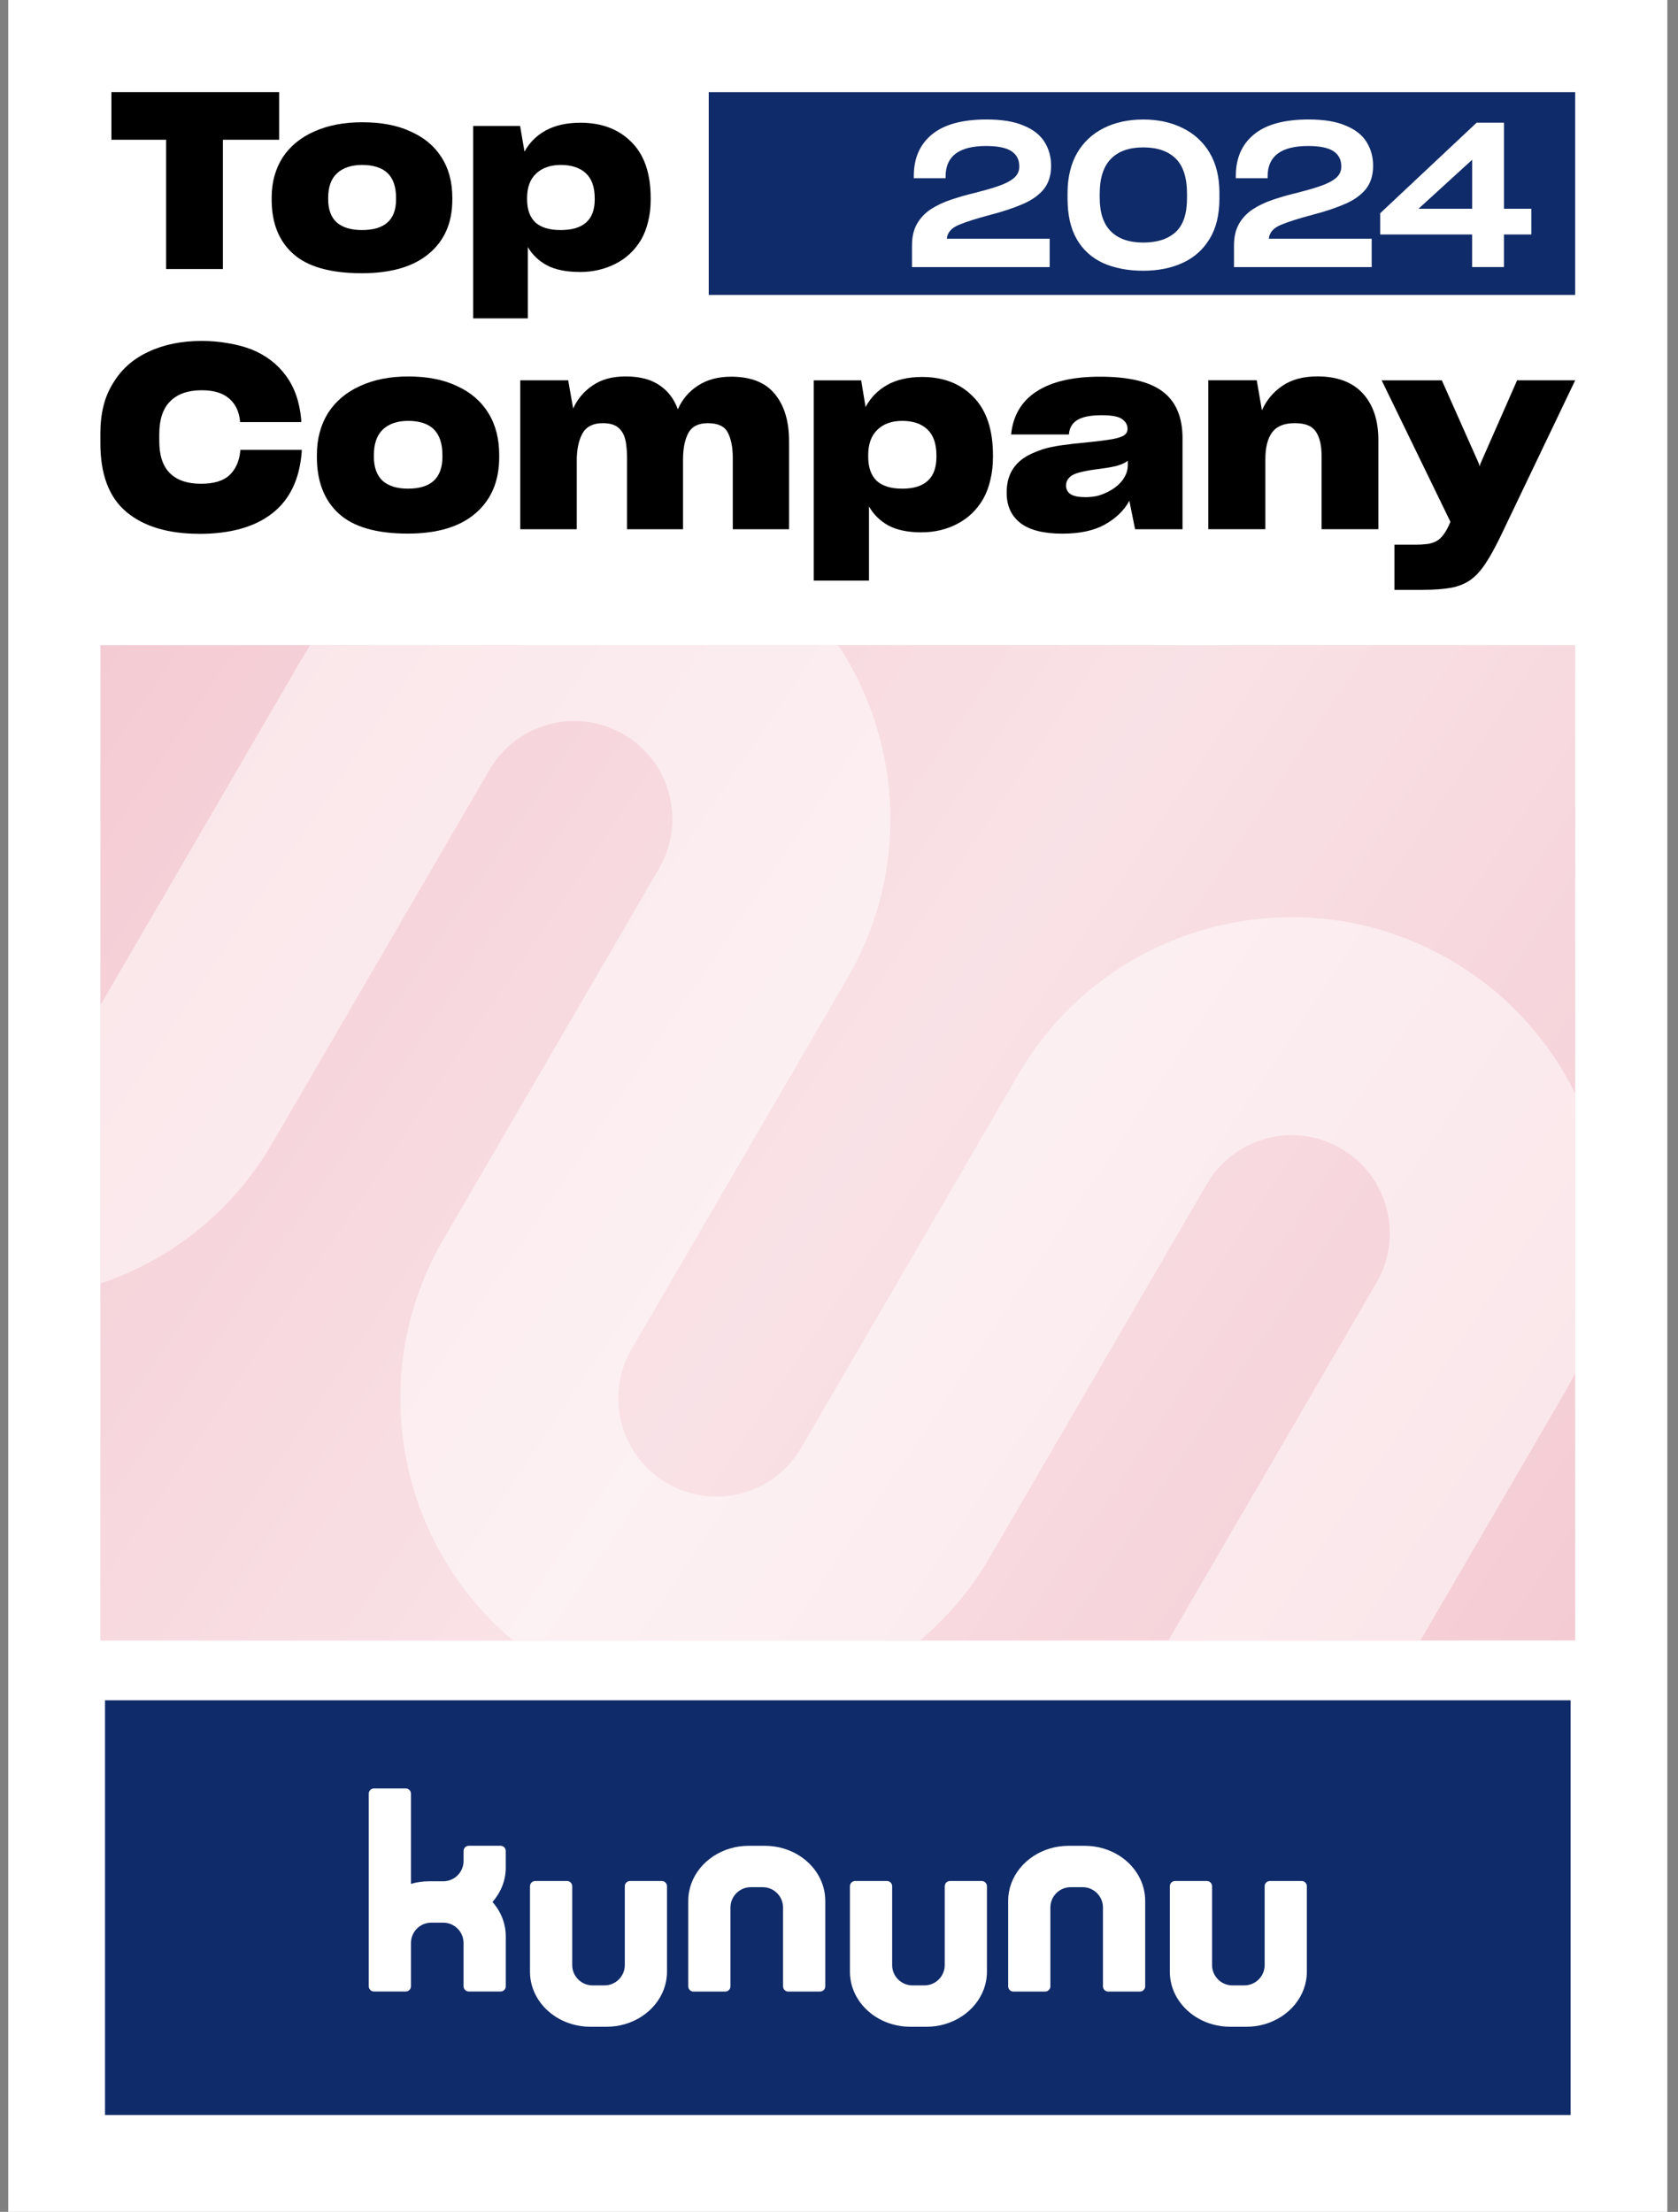 <?xml version="1.0" encoding="UTF-8"?><svg id="ohne_Rahmen" xmlns="http://www.w3.org/2000/svg" xmlns:xlink="http://www.w3.org/1999/xlink" viewBox="0 0 600 791"><rect x="0" y="0" width="600" height="791" fill="#808080" stroke="none"/><defs><style>.cls-1{fill:none;}.cls-2{fill:url(#linear-gradient);}.cls-3{clip-path:url(#clippath);}.cls-4{fill:#f4cbd3;}.cls-5,.cls-6{fill:#fff;}.cls-7{fill:#102b69;}.cls-6{opacity:.5;}</style><clipPath id="clippath"><path class="cls-1" d="m456.21,746.09c-54.06-31.21-72.58-100.34-41.37-154.4h0l.06-.11,77.36-133.02c9.67-16.78,3.91-38.23-12.87-47.91-16.78-9.67-38.23-3.91-47.91,12.87h0l-.06.11-77.37,133.04c-31.23,54.05-100.36,72.55-154.41,41.32-54.05-31.23-72.55-100.36-41.32-154.41l.06-.11,77.36-133.02c9.67-16.78,3.91-38.23-12.88-47.91-16.78-9.67-38.23-3.91-47.91,12.88h0l-.06.11-77.37,133.04c-31.26,54.03-100.4,72.5-154.43,41.24-25.91-14.99-44.81-39.64-52.57-68.55-7.85-28.95-3.79-59.84,11.27-85.78l60.9-105.49c10.54-18.26,33.7-25.25,52.3-15.33,19.55,10.42,26.43,34.87,15.44,53.89l-60.93,105.53c-9.49,16.43-4.52,37.63,11.58,47.66,16.92,10.55,39.07,4.91,48.96-12.21l.06-.11,77.37-133.04c31.23-54.05,100.36-72.55,154.41-41.32,54.05,31.23,72.55,100.36,41.32,154.41h0l-.06.11-77.36,133.02c-9.67,16.78-3.91,38.23,12.87,47.91,16.78,9.67,38.23,3.91,47.91-12.87h0l.06-.11,77.37-133.04c31.23-54.05,100.36-72.55,154.41-41.32,54.05,31.23,72.55,100.36,41.32,154.41h0l-.06.11-77.36,133.02c-9.67,16.78-3.91,38.23,12.88,47.91,16.78,9.67,38.23,3.91,47.91-12.88l60.89-105.47c10.54-18.26,33.7-25.25,52.3-15.33,19.55,10.42,26.43,34.87,15.44,53.89l-61.13,105.88c-31.21,54.06-100.34,72.58-154.4,41.37h0Z"/></clipPath><linearGradient id="linear-gradient" x1="30.9" y1="596.29" x2="558.23" y2="240.34" gradientTransform="translate(5 827) scale(1 -1)" gradientUnits="userSpaceOnUse"><stop offset="0" stop-color="#fff" stop-opacity="0"/><stop offset=".51" stop-color="#fff" stop-opacity=".45"/><stop offset="1" stop-color="#fff" stop-opacity="0"/></linearGradient></defs><rect class="cls-5" x="2.94" y="0" width="593.25" height="791"/><rect id="Balken_2" class="cls-7" x="37.55" y="608.04" width="524.04" height="148.31"/><g id="Logo"><path class="cls-5" d="m236.63,672.67h-11.35c-1.03,0-1.87.84-1.87,1.87v11.76h0v16.43c0,4.01-3.25,7.27-7.27,7.27h-4.26c-3.95,0-7.17-3.16-7.27-7.08v-28.38c0-1.03-.84-1.87-1.87-1.87h-11.36c-1.03,0-1.87.84-1.87,1.87v30.14c0,.14,0,.27,0,.41,0,.08,0,.17,0,.26.07,5.34,2.48,10.17,6.33,13.68,2.42,2.21,5.41,3.89,8.76,4.85,2.06.6,4.26.92,6.54.92h5.72c2.28,0,4.49-.32,6.55-.92,8.75-2.53,15.09-9.98,15.09-18.79v-30.55c0-1.03-.84-1.87-1.87-1.87Z"/><path class="cls-5" d="m351.03,672.67h-11.35c-1.03,0-1.87.84-1.87,1.87v11.76h0v16.43c0,4.01-3.25,7.27-7.27,7.27h-4.26c-3.95,0-7.17-3.16-7.27-7.08v-28.38c0-1.03-.84-1.87-1.87-1.87h-11.36c-1.03,0-1.87.84-1.87,1.87v30.14c0,.14,0,.27,0,.41,0,.08,0,.17,0,.26.07,5.34,2.48,10.17,6.33,13.68,2.42,2.21,5.41,3.89,8.76,4.85,2.06.6,4.26.92,6.54.92h5.72c2.28,0,4.49-.32,6.55-.92,8.75-2.53,15.09-9.98,15.09-18.79v-30.55c0-1.03-.84-1.87-1.87-1.87Z"/><path class="cls-5" d="m465.42,672.67h-11.35c-1.03,0-1.87.84-1.87,1.87v11.76h0v16.43c0,4.01-3.25,7.27-7.27,7.27h-4.26c-3.95,0-7.17-3.16-7.27-7.08v-28.38c0-1.03-.84-1.87-1.87-1.87h-11.36c-1.03,0-1.87.84-1.87,1.87v30.14c0,.14,0,.27,0,.41,0,.08,0,.17,0,.26.07,5.34,2.48,10.17,6.33,13.68,2.42,2.21,5.41,3.89,8.76,4.85,2.06.6,4.26.92,6.54.92h5.72c2.28,0,4.49-.32,6.55-.92,8.75-2.53,15.09-9.98,15.09-18.79v-30.55c0-1.03-.84-1.87-1.87-1.87Z"/><path class="cls-5" d="m295.09,679.53c-.07-5.34-2.48-10.17-6.33-13.68-2.42-2.21-5.41-3.89-8.76-4.85-2.06-.6-4.26-.92-6.54-.92h-5.72c-2.28,0-4.49.32-6.55.92-8.75,2.53-15.09,9.98-15.09,18.79v30.55c0,1.03.84,1.87,1.87,1.87h11.35c1.03,0,1.87-.84,1.87-1.87v-11.76h0v-16.43c0-4.01,3.25-7.27,7.27-7.27h4.26c3.95,0,7.17,3.16,7.27,7.08v28.38c0,1.03.84,1.87,1.87,1.87h11.36c1.03,0,1.87-.84,1.87-1.87v-30.14c0-.14,0-.27,0-.41,0-.08,0-.17,0-.26Z"/><path class="cls-5" d="m409.48,679.53c-.07-5.34-2.48-10.17-6.33-13.68-2.42-2.21-5.41-3.89-8.76-4.85-2.06-.6-4.26-.92-6.54-.92h-5.72c-2.28,0-4.49.32-6.55.92-8.75,2.53-15.09,9.98-15.09,18.79v30.55c0,1.03.84,1.87,1.87,1.87h11.35c1.03,0,1.87-.84,1.87-1.87v-11.76h0v-16.43c0-4.01,3.25-7.27,7.27-7.27h4.26c3.95,0,7.17,3.16,7.27,7.08v28.38c0,1.03.84,1.87,1.87,1.87h11.36c1.03,0,1.87-.84,1.87-1.87v-30.14c0-.14,0-.27,0-.41,0-.08,0-.17,0-.26Z"/><path class="cls-5" d="m180.84,667.88c0-.14,0-.28,0-.42,0-.02,0-.04,0-.06v-4.58s0-.02,0-.03v-.85s0-.02,0-.03v-.07h0c-.05-.98-.86-1.77-1.85-1.77h-11.37c-1.03,0-1.86.83-1.86,1.86v.85s0,0,0,0v2.72c0,4.01-3.25,7.27-7.27,7.27h-4.99c-2.28,0-4.49.32-6.55.92v-32.25c0-1.03-.84-1.87-1.87-1.87h-11.35c-1.03,0-1.87.84-1.87,1.87v68.88c0,1.03.84,1.87,1.87,1.87h11.35c1.03,0,1.87-.84,1.87-1.87v-15.48h0c0-4.01,3.25-7.27,7.27-7.27h4.26c4.01,0,7.27,3.26,7.27,7.27v15.48c0,.32.08.62.23.88.31.59.93.99,1.65.99h11.35c1.03,0,1.87-.84,1.87-1.87v-17.84c0-4.66-1.78-8.94-4.75-12.31,2.96-3.37,4.75-7.65,4.75-12.31Z"/></g><rect class="cls-4" x="35.9" y="230.71" width="527.33" height="355.95"/><g class="cls-3"><rect class="cls-6" x="35.9" y="230.71" width="527.33" height="355.95"/></g><rect class="cls-2" x="35.9" y="230.71" width="527.33" height="355.95"/><rect id="Balken_1" class="cls-7" x="253.42" y="32.96" width="309.81" height="72.51"/><g id="_2024"><path class="cls-5" d="m326.1,95.51v-7.75c0-3.04.59-5.6,1.77-7.68,1.18-2.07,2.81-3.81,4.89-5.21,2.07-1.35,4.45-2.49,7.13-3.4,2.68-.92,5.54-1.74,8.58-2.46,1.64-.43,3.16-.84,4.56-1.23,1.4-.39,2.7-.8,3.91-1.23,2.41-.82,4.27-1.77,5.58-2.86,1.3-1.09,1.95-2.47,1.95-4.16,0-2.41-.94-4.24-2.82-5.47-1.88-1.23-4.9-1.85-9.05-1.85-4.83,0-8.45.91-10.86,2.72-2.41,1.81-3.62,4.53-3.62,8.15v.65h-11.37v-.8c0-6.37,2.17-11.33,6.52-14.88,4.34-3.55,10.84-5.32,19.48-5.32,2.75,0,5.23.18,7.42.54,2.2.36,4.14.91,5.83,1.63,3.43,1.4,5.93,3.36,7.49,5.87,1.57,2.51,2.35,5.36,2.35,8.54,0,1.69-.22,3.22-.65,4.6-.43,1.38-1.09,2.62-1.95,3.73-1.74,2.13-4.21,3.89-7.42,5.29-3.21,1.4-7.04,2.68-11.48,3.84-5.12,1.35-8.98,2.58-11.59,3.69-2.61,1.11-4.01,2.75-4.2,4.92h36.78v10.14h-49.24Z"/><path class="cls-5" d="m401.05,96.12c-2.41-.46-4.64-1.15-6.66-2.06-4.05-1.88-7.18-4.73-9.38-8.54-2.2-3.81-3.29-8.66-3.29-14.55v-1.95c0-2.8.29-5.39.87-7.78s1.42-4.55,2.53-6.48c2.27-3.91,5.44-6.89,9.52-8.94,4.08-2.05,8.8-3.08,14.16-3.08,2.65,0,5.15.25,7.49.76,2.34.51,4.53,1.27,6.55,2.28,4.1,1.98,7.33,4.92,9.67,8.83,2.34,3.91,3.51,8.69,3.51,14.34v2.1c0,2.85-.29,5.48-.87,7.89s-1.45,4.56-2.61,6.44c-2.27,3.81-5.46,6.67-9.56,8.58-4.1,1.91-8.83,2.86-14.19,2.86-2.75,0-5.33-.23-7.75-.69Zm19.3-13.11c2.73-2.49,4.09-6.55,4.09-12.2v-1.45c0-5.79-1.35-10.02-4.06-12.67-2.7-2.65-6.56-3.98-11.59-3.98s-8.87,1.36-11.55,4.09c-2.68,2.73-4.02,6.89-4.02,12.49v1.45c0,5.36,1.34,9.37,4.02,12.02,2.68,2.66,6.53,3.98,11.55,3.98s8.82-1.24,11.55-3.73Z"/><path class="cls-5" d="m441.24,95.51v-7.75c0-3.04.59-5.6,1.77-7.68,1.18-2.07,2.81-3.81,4.89-5.21,2.07-1.35,4.45-2.49,7.13-3.4,2.68-.92,5.54-1.74,8.58-2.46,1.64-.43,3.16-.84,4.56-1.23,1.4-.39,2.7-.8,3.91-1.23,2.41-.82,4.27-1.77,5.58-2.86,1.3-1.09,1.95-2.47,1.95-4.16,0-2.41-.94-4.24-2.82-5.47-1.88-1.23-4.9-1.85-9.05-1.85-4.83,0-8.45.91-10.86,2.72-2.41,1.81-3.62,4.53-3.62,8.15v.65h-11.37v-.8c0-6.37,2.17-11.33,6.52-14.88,4.34-3.55,10.84-5.32,19.48-5.32,2.75,0,5.23.18,7.42.54,2.2.36,4.14.91,5.83,1.63,3.43,1.4,5.93,3.36,7.49,5.87,1.57,2.51,2.35,5.36,2.35,8.54,0,1.69-.22,3.22-.65,4.6-.43,1.38-1.09,2.62-1.95,3.73-1.74,2.13-4.21,3.89-7.42,5.29-3.21,1.4-7.04,2.68-11.48,3.84-5.12,1.35-8.98,2.58-11.59,3.69-2.61,1.11-4.01,2.75-4.2,4.92h36.78v10.14h-49.24Z"/><path class="cls-5" d="m547.54,83.85h-9.78v11.66h-11.37v-11.66h-32.87v-7.6l34.47-32.37h9.78v30.77h9.78v9.2Zm-21.14-9.2v-17.52l-19.19,17.52h19.19Z"/></g><g id="Top_Company"><path d="m99.81,49.98v-17.03h-59.97v17.03h19.56v46.23h20.3v-46.23h20.11Z"/><path d="m129.34,97.71c10.46,0,18.45-2.32,23.99-6.97,5.6-4.65,8.4-11.09,8.4-19.32v-.71c0-5.65-1.29-10.47-3.87-14.47-2.58-4.06-6.3-7.15-11.16-9.26-2.4-1.12-5.04-1.94-7.94-2.47-2.83-.53-5.9-.79-9.23-.79-6.52,0-12.21,1.09-17.07,3.26-4.86,2.12-8.64,5.2-11.35,9.26-1.29,2-2.28,4.21-2.95,6.62-.68,2.41-1.02,5.03-1.02,7.85v.71c0,8.35,2.58,14.82,7.75,19.41,5.17,4.59,13.32,6.88,24.45,6.88Zm.09-15.44c-3.94,0-6.95-.91-9.04-2.73-2.03-1.88-3.04-4.62-3.04-8.2v-.62c0-3.88,1.05-6.79,3.14-8.73,2.15-2,5.17-3,9.04-3s7.07.97,9.04,2.91c2.03,1.94,3.04,4.88,3.04,8.82v.62c0,3.65-1.01,6.38-3.04,8.2-2.03,1.82-5.07,2.73-9.13,2.73Z"/><path d="m200.46,82.27c-4,0-7.01-.91-9.04-2.73-1.97-1.88-2.95-4.65-2.95-8.29v-.44c0-3.82,1.08-6.73,3.23-8.73,2.15-2.06,5.11-3.09,8.86-3.09s6.86,1,8.95,3c2.09,1.94,3.14,4.91,3.14,8.91v.44c0,3.65-1.01,6.38-3.04,8.2-2.03,1.82-5.07,2.73-9.13,2.73Zm6.92,15c4.61,0,8.83-.97,12.64-2.91,3.88-1.94,6.95-4.82,9.23-8.65,1.11-1.94,1.94-4.09,2.49-6.44.62-2.41.92-5.03.92-7.85v-.62c0-8.82-2.31-15.5-6.92-20.03-4.55-4.59-10.61-6.88-18.18-6.88-4.86,0-8.98.91-12.36,2.73-3.32,1.82-5.87,4.35-7.66,7.59l-1.57-9.17h-16.79v68.81h19.56v-25.5c1.6,2.76,3.88,4.94,6.83,6.53,3.01,1.59,6.95,2.38,11.81,2.38Z"/><path d="m71.29,190.91c11.11,0,19.81-2.45,26.08-7.35,6.27-4.9,9.78-12.24,10.52-22.04v-.64h-21.98v.46c-.37,3.67-1.68,6.55-3.91,8.63-2.17,2.02-5.56,3.03-10.15,3.03-4.84,0-8.54-1.26-11.08-3.77-2.55-2.51-3.82-6.34-3.82-11.48v-2.39c0-5.33,1.3-9.28,3.91-11.85,2.61-2.63,6.36-3.95,11.27-3.95,4.28,0,7.54.98,9.78,2.94,2.24,1.9,3.54,4.56,3.91,7.99v.46h21.89v-.83c-.56-6.37-2.39-11.63-5.5-15.8-3.04-4.16-7.14-7.29-12.29-9.37-2.55-.98-5.31-1.71-8.29-2.2-2.98-.55-6.15-.83-9.5-.83-7.2,0-13.54,1.29-19,3.86-5.46,2.51-9.69,6.24-12.67,11.2-1.55,2.45-2.7,5.17-3.45,8.17-.75,3-1.12,6.28-1.12,9.83v3.49c0,11.2,3.1,19.41,9.31,24.61,6.21,5.2,14.9,7.81,26.08,7.81Z"/><path d="m145.8,190.82c10.56,0,18.63-2.42,24.22-7.25,5.65-4.84,8.48-11.54,8.48-20.11v-.73c0-5.88-1.3-10.9-3.91-15.06-2.61-4.22-6.36-7.44-11.27-9.64-2.42-1.16-5.09-2.02-8.01-2.57-2.86-.55-5.96-.83-9.31-.83-6.58,0-12.33,1.13-17.23,3.4-4.91,2.2-8.72,5.42-11.46,9.64-1.3,2.08-2.3,4.38-2.98,6.89-.68,2.51-1.02,5.23-1.02,8.17v.73c0,8.69,2.61,15.43,7.82,20.2,5.22,4.78,13.44,7.16,24.68,7.16Zm.09-16.07c-3.97,0-7.02-.95-9.13-2.85-2.05-1.96-3.07-4.81-3.07-8.54v-.64c0-4.04,1.06-7.07,3.17-9.09,2.17-2.08,5.22-3.12,9.13-3.12s7.14,1.01,9.13,3.03c2.05,2.02,3.07,5.08,3.07,9.18v.64c0,3.8-1.02,6.64-3.07,8.54-2.05,1.9-5.12,2.85-9.22,2.85Z"/><path d="m206.23,164.83c0-4.1.68-7.38,2.05-9.83,1.37-2.45,3.79-3.67,7.26-3.67,2.42,0,4.25.52,5.5,1.56,1.24,1.04,2.08,2.45,2.51,4.22.25.92.4,1.9.47,2.94.12,1.04.19,2.14.19,3.31v25.9h20.02v-24.98c0-3.86.62-6.98,1.86-9.37,1.3-2.39,3.63-3.58,6.99-3.58,3.66,0,6.05,1.13,7.17,3.4,1.18,2.26,1.77,5.26,1.77,9v25.53h20.12v-31.5c0-7.16-1.71-12.8-5.12-16.9-3.35-4.1-8.54-6.15-15.55-6.15-4.72,0-8.69,1.07-11.92,3.21-3.23,2.08-5.62,4.9-7.17,8.45-1.37-3.73-3.57-6.61-6.61-8.63-3.04-2.08-7.05-3.12-12.01-3.12s-8.66,1.07-11.83,3.21c-3.1,2.08-5.43,4.84-6.99,8.27l-1.77-10.1h-17.14v53.26h20.21v-24.43Z"/><path d="m322.55,174.75c-4.04,0-7.08-.95-9.13-2.85-1.99-1.96-2.98-4.84-2.98-8.63v-.46c0-3.98,1.09-7.01,3.26-9.09,2.17-2.14,5.15-3.21,8.94-3.21s6.92,1.04,9.03,3.12c2.11,2.02,3.17,5.11,3.17,9.28v.46c0,3.8-1.02,6.64-3.07,8.54-2.05,1.9-5.12,2.85-9.22,2.85Zm6.99,15.61c4.66,0,8.91-1.01,12.76-3.03,3.91-2.02,7.02-5.02,9.31-9,1.12-2.02,1.96-4.25,2.51-6.7.62-2.51.93-5.24.93-8.17v-.64c0-9.18-2.33-16.13-6.99-20.85-4.59-4.78-10.71-7.16-18.35-7.16-4.91,0-9.07.95-12.48,2.85-3.35,1.9-5.93,4.53-7.73,7.9l-1.58-9.55h-16.95v71.63h19.75v-26.54c1.61,2.88,3.91,5.14,6.89,6.8,3.04,1.65,7.02,2.48,11.92,2.48Z"/><path d="m387.9,177.78c-2.24,0-3.91-.34-5.03-1.01-1.12-.73-1.68-1.78-1.68-3.12,0-.8.19-1.5.56-2.11.43-.67,1.02-1.22,1.77-1.65.87-.49,2.05-.89,3.54-1.19,1.49-.37,3.73-.73,6.71-1.1,2.36-.31,4.32-.67,5.87-1.1,1.61-.49,2.83-1.07,3.63-1.74v1.56c0,1.96-.68,3.83-2.05,5.6-1.37,1.71-3.23,3.12-5.59,4.22-1.12.55-2.33.98-3.63,1.29-1.3.24-2.67.37-4.1.37Zm17.98,11.48h16.95v-32.51c0-7.59-2.36-13.16-7.08-16.71-4.66-3.55-12.14-5.33-22.45-5.33-9.75,0-17.32,1.78-22.73,5.33-5.34,3.49-8.35,8.6-9.03,15.34h20.68c.12-2.2,1.06-3.89,2.79-5.05,1.8-1.22,4.78-1.84,8.94-1.84,3.6,0,6.02.46,7.26,1.38,1.3.92,1.96,2.08,1.96,3.49,0,.98-.4,1.74-1.21,2.3-.81.55-2.2,1.01-4.19,1.38-1.06.18-2.3.37-3.73.55-1.37.18-2.98.37-4.84.55-3.91.37-7.14.73-9.69,1.1-2.55.37-4.72.83-6.52,1.38-.93.31-1.83.64-2.7,1.01-.81.31-1.61.67-2.42,1.1-2.61,1.35-4.6,3.15-5.96,5.42-1.3,2.2-1.96,4.87-1.96,7.99v.09c0,4.65,1.65,8.27,4.94,10.84,3.29,2.51,8.29,3.77,15,3.77,6.27,0,11.36-1.1,15.27-3.31,3.91-2.2,6.8-5.02,8.66-8.45l2.05,10.19Z"/><path d="m452.45,164.37c0-4.35.81-7.59,2.42-9.73,1.61-2.2,4.31-3.31,8.1-3.31s6.18,1.01,7.54,3.03c1.37,2.02,2.05,4.93,2.05,8.72v26.17h20.3v-31.87c0-7.1-1.86-12.67-5.59-16.71-3.73-4.04-9.13-6.06-16.21-6.06-5.09,0-9.28,1.13-12.57,3.4-3.23,2.2-5.65,5.11-7.26,8.72l-1.86-10.74h-17.32v53.26h20.4v-24.89Z"/><path d="m508.84,210.93c3.97,0,7.3-.25,9.97-.73,2.67-.49,4.97-1.41,6.89-2.75,1.93-1.35,3.76-3.34,5.5-5.97,1.74-2.63,3.63-6.09,5.68-10.38l26.36-55.1h-20.77l-13.13,29.85-.28.92-.28-1.01-13.23-29.75h-21.51l24.59,50.6-.65,1.47c-.81,1.71-1.68,3.06-2.61,4.04-.87.98-1.96,1.65-3.26,2.02-.68.24-1.49.4-2.42.46-.87.12-1.86.18-2.98.18h-8.1v16.16h10.25Z"/></g></svg>